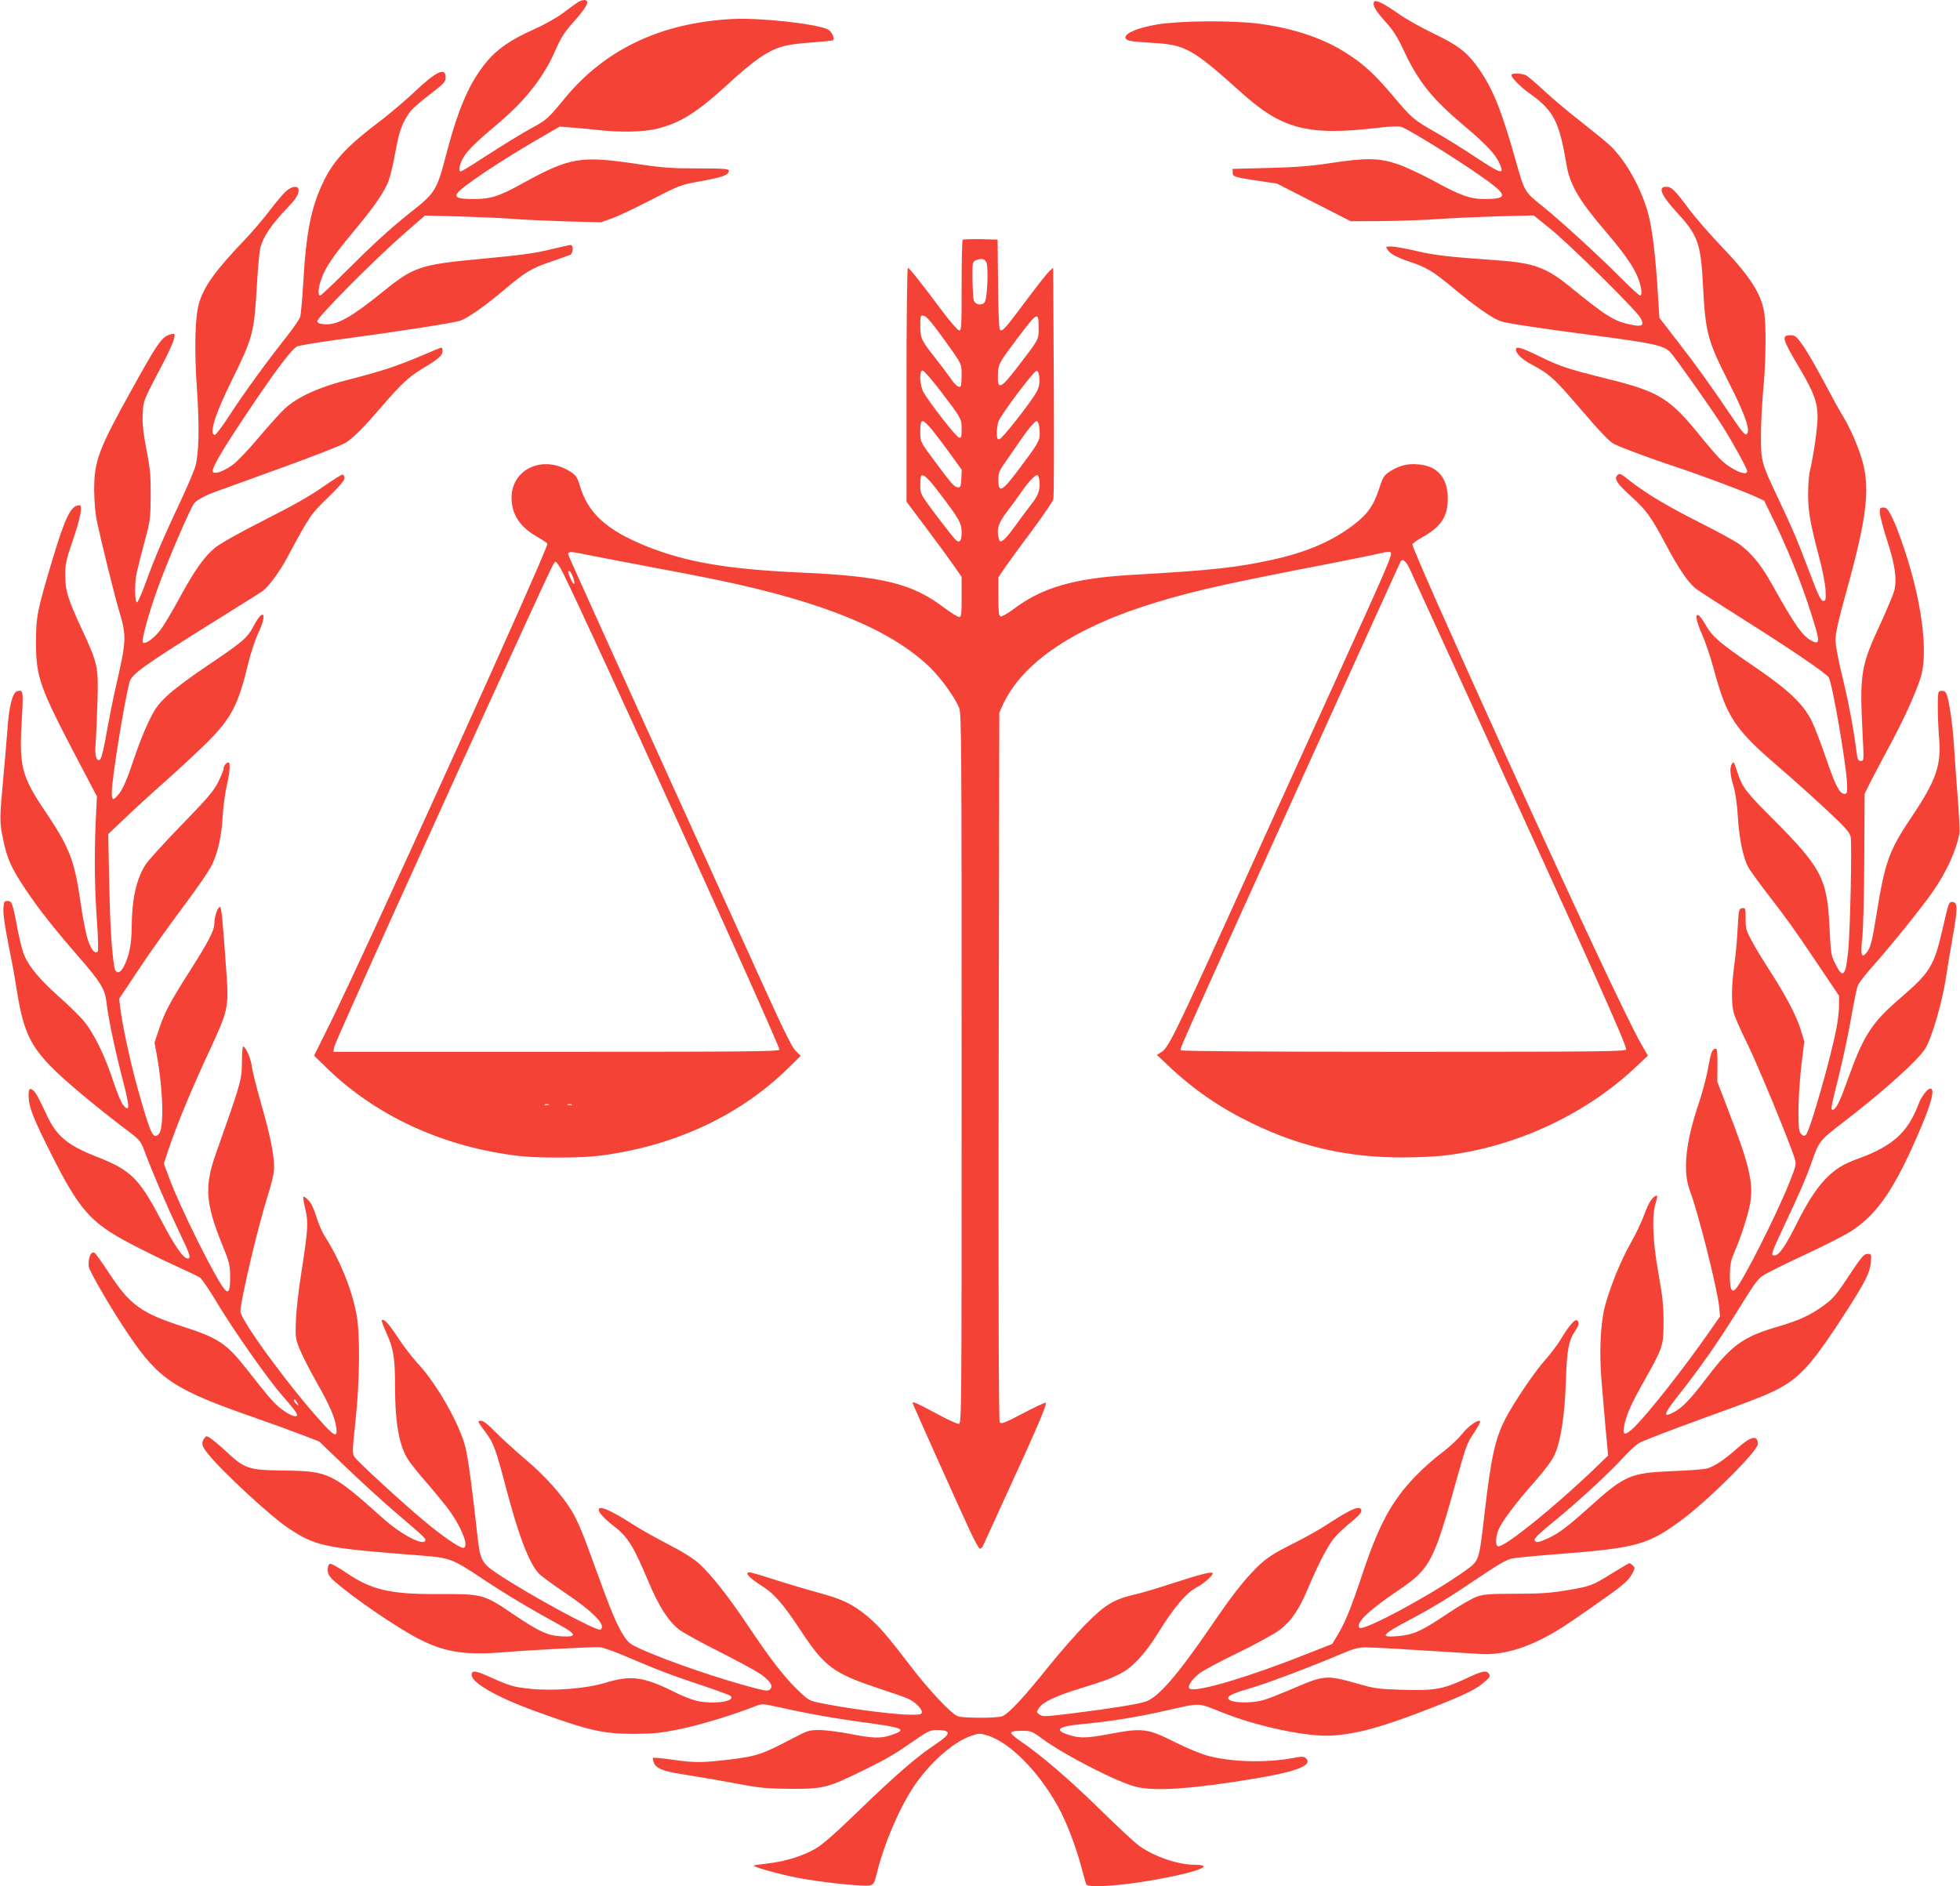 <?xml version="1.0" standalone="no"?>
<!DOCTYPE svg PUBLIC "-//W3C//DTD SVG 20010904//EN"
 "http://www.w3.org/TR/2001/REC-SVG-20010904/DTD/svg10.dtd">
<svg version="1.0" xmlns="http://www.w3.org/2000/svg"
 width="1280pt" height="1232pt" viewBox="0 0 1280 1232"
 preserveAspectRatio="xMidYMid meet">
<g transform="translate(0,1232) scale(0.1,-0.1)"
fill="#f44336" stroke="none">
<path d="M3770 12303 c-14 -9 -57 -41 -96 -70 -40 -30 -122 -76 -192 -107
-146 -65 -234 -126 -302 -207 -113 -135 -186 -303 -265 -604 -62 -239 -71
-254 -235 -383 -132 -105 -238 -202 -421 -384 -87 -87 -162 -158 -168 -158
-17 0 -13 55 10 114 27 74 76 145 208 304 120 144 174 219 214 297 23 47 34
88 72 287 16 83 47 156 91 207 14 17 71 66 125 107 91 70 99 79 99 110 0 67
-62 38 -205 -98 -61 -57 -158 -139 -215 -183 -212 -159 -308 -259 -372 -390
-85 -170 -119 -337 -138 -680 -6 -100 -15 -196 -19 -213 -5 -16 -43 -72 -83
-123 -129 -162 -284 -375 -374 -514 -48 -74 -93 -135 -100 -135 -42 0 0 134
112 360 134 272 143 307 160 590 7 129 18 253 25 275 20 72 70 146 178 260 54
56 71 84 71 114 0 30 -41 27 -80 -6 -17 -14 -66 -72 -108 -127 -42 -56 -119
-146 -172 -201 -185 -194 -258 -296 -290 -405 -27 -91 -32 -304 -13 -575 16
-235 12 -407 -11 -490 -7 -27 -50 -128 -94 -222 -114 -243 -168 -367 -226
-527 -28 -77 -55 -140 -61 -140 -16 -2 -17 123 -2 194 8 36 31 128 52 205 36
132 38 149 39 295 1 132 -3 177 -28 305 -22 115 -27 169 -24 233 5 89 -2 73
152 367 25 50 49 105 53 124 6 33 6 34 -23 27 -56 -14 -82 -51 -249 -352 -223
-401 -250 -474 -250 -664 1 -80 7 -155 19 -210 28 -132 113 -476 141 -570 53
-175 52 -200 -19 -507 -19 -84 -46 -221 -61 -305 -14 -84 -32 -159 -40 -167
-22 -23 -38 21 -31 92 3 34 8 155 12 269 8 244 4 261 -102 489 -93 202 -107
249 -108 349 0 76 5 100 46 220 52 151 70 240 47 240 -56 0 -93 -77 -178 -360
-100 -336 -105 -364 -106 -535 0 -225 24 -294 262 -748 l136 -259 -8 -166
c-10 -221 -7 -447 9 -662 7 -100 9 -179 4 -185 -17 -19 -43 12 -64 76 -12 35
-34 145 -48 245 -38 269 -72 357 -219 577 -171 253 -184 305 -163 648 9 153 6
167 -33 154 -29 -9 -52 -97 -62 -245 -6 -74 -17 -211 -26 -305 -26 -279 -27
-303 -3 -416 27 -129 51 -184 146 -327 87 -130 182 -251 348 -442 142 -163
172 -212 181 -294 12 -105 53 -303 104 -499 50 -192 51 -228 5 -174 -12 14
-41 83 -64 154 -53 162 -125 311 -187 387 -26 33 -101 107 -167 165 -124 111
-196 196 -227 270 -11 24 -28 91 -40 150 -36 192 -41 206 -69 206 -23 0 -25
-4 -28 -53 -2 -32 11 -119 32 -225 19 -94 43 -219 51 -277 44 -283 84 -376
223 -522 88 -91 293 -263 509 -426 77 -59 82 -65 108 -134 54 -144 145 -356
219 -511 78 -163 86 -187 62 -187 -29 0 -85 81 -174 251 -145 275 -196 325
-421 414 -186 72 -261 134 -322 264 -58 124 -73 151 -91 168 -25 22 -33 10
-31 -46 3 -66 35 -146 148 -370 182 -361 256 -446 505 -578 85 -45 220 -112
300 -148 80 -36 155 -72 166 -80 12 -8 64 -84 115 -170 103 -172 329 -494 418
-595 71 -81 101 -120 101 -131 0 -20 -40 -7 -92 30 -53 38 -81 70 -236 267
-133 170 -187 205 -417 279 -272 88 -346 141 -481 347 -46 70 -89 130 -95 134
-24 15 -43 -26 -40 -87 1 -28 161 -301 263 -450 199 -293 298 -357 836 -544
103 -36 236 -85 297 -108 l109 -42 171 -164 c93 -90 233 -217 310 -284 213
-182 217 -186 212 -200 -12 -36 -159 41 -275 145 -334 299 -355 309 -646 313
-237 3 -257 10 -386 131 -36 33 -79 69 -94 79 -28 18 -29 18 -42 0 -22 -30
-17 -50 25 -102 92 -115 407 -406 521 -482 181 -121 232 -132 866 -181 193
-15 208 -21 405 -152 155 -103 307 -194 522 -312 93 -51 91 -70 -6 -64 -94 6
-146 30 -322 149 -185 126 -196 128 -475 127 -318 -2 -442 26 -607 138 -52 36
-101 63 -109 60 -8 -3 -14 -19 -14 -39 0 -24 8 -41 32 -64 113 -105 429 -322
579 -396 166 -82 299 -100 563 -77 142 12 549 33 600 31 23 -1 100 -28 180
-63 197 -84 295 -122 495 -188 95 -32 177 -62 182 -67 39 -39 -131 -59 -237
-28 -32 9 -92 34 -133 55 -197 98 -281 110 -446 59 -125 -38 -331 -55 -488
-40 -110 11 -136 18 -271 79 -91 41 -116 44 -116 12 0 -51 164 -145 408 -234
357 -130 448 -151 652 -151 135 1 175 5 310 33 135 29 332 89 481 147 46 18
48 18 165 -8 184 -41 377 -75 582 -102 227 -31 248 -43 139 -79 -65 -22 -121
-20 -267 9 -69 13 -158 25 -197 25 -68 0 -79 -3 -170 -51 -209 -110 -241 -121
-438 -144 -165 -19 -213 -19 -358 2 -64 9 -119 14 -122 11 -3 -3 -1 -17 5 -32
13 -35 61 -55 175 -73 158 -25 256 -42 400 -69 116 -22 171 -27 315 -28 217
-1 244 6 475 119 161 79 205 105 368 218 56 38 76 47 112 47 101 0 99 -24 -7
-94 -122 -81 -257 -198 -499 -432 -144 -140 -237 -222 -280 -247 -82 -48 -195
-84 -311 -98 -51 -6 -95 -12 -96 -14 -8 -8 167 -57 281 -79 143 -29 436 -60
477 -51 25 6 30 13 46 78 45 186 140 412 237 561 105 160 263 300 385 340 43
15 53 15 99 1 155 -46 360 -261 483 -504 50 -100 102 -243 134 -364 14 -53 28
-102 31 -107 11 -17 167 -11 336 14 322 48 538 115 372 116 -108 0 -257 50
-360 121 -27 18 -145 128 -263 244 -205 200 -381 351 -518 444 -35 23 -61 48
-59 54 2 8 28 12 68 12 62 0 68 -2 134 -51 149 -109 490 -284 615 -315 125
-31 378 -13 787 56 267 45 367 86 322 130 -12 13 -24 13 -69 5 -179 -35 -405
-31 -565 10 -47 12 -138 49 -222 91 -178 89 -211 94 -417 55 -161 -30 -201
-31 -275 -8 -104 33 -71 57 98 72 166 15 362 47 531 86 235 53 209 54 366 -9
236 -95 565 -164 726 -153 171 12 339 59 673 191 193 76 269 113 322 161 32
27 36 35 27 51 -17 26 -43 20 -164 -37 -138 -64 -200 -74 -409 -67 -153 5
-176 8 -296 43 -188 53 -207 52 -395 -28 -85 -37 -179 -74 -209 -82 -89 -26
-231 -18 -231 13 0 16 46 36 145 64 97 27 412 146 587 221 87 37 119 46 167
46 48 0 260 -12 746 -43 123 -8 254 23 397 94 94 47 146 80 342 217 195 136
227 163 254 211 20 36 21 41 6 55 -8 9 -19 16 -23 16 -3 0 -56 -31 -116 -68
-128 -80 -139 -84 -304 -111 -95 -16 -169 -21 -321 -21 -159 0 -208 -3 -251
-17 -31 -10 -118 -60 -205 -119 -166 -111 -214 -132 -321 -141 -116 -9 -100
10 89 110 146 77 263 149 456 280 121 81 175 112 209 118 26 5 164 18 307 29
513 40 581 60 809 230 176 133 487 444 487 488 -1 62 -44 52 -136 -29 -81 -72
-144 -115 -194 -130 -19 -6 -123 -14 -230 -18 -271 -11 -309 -27 -536 -231
-142 -128 -198 -171 -267 -204 -67 -32 -90 -36 -95 -14 -2 11 38 49 123 118
152 123 370 324 457 421 35 39 81 81 103 94 22 13 195 80 385 149 409 148 474
174 560 225 123 73 210 178 413 494 122 191 149 246 155 313 4 53 4 54 -22 54
-23 0 -39 -19 -121 -142 -80 -122 -104 -150 -161 -192 -92 -67 -158 -98 -303
-141 -227 -66 -303 -121 -463 -332 -107 -141 -163 -200 -217 -227 -77 -41 -68
-13 45 129 116 147 236 317 346 493 171 274 154 252 248 301 47 25 170 84 273
132 103 49 218 108 255 133 168 112 282 282 446 669 70 164 93 257 63 257 -19
0 -59 -51 -77 -100 -71 -187 -168 -275 -395 -358 -99 -36 -146 -65 -209 -128
-63 -65 -121 -153 -194 -299 -72 -145 -114 -205 -143 -205 -27 0 -25 6 68 205
102 217 140 306 173 400 49 141 52 145 204 262 268 206 498 413 541 487 45 77
111 308 135 471 6 44 25 155 41 248 34 190 35 230 3 235 -27 4 -27 2 -69 -181
-55 -237 -80 -279 -277 -448 -183 -158 -236 -239 -335 -513 -55 -155 -79 -206
-101 -214 -19 -6 -16 12 39 230 27 112 63 280 79 374 16 94 35 187 43 207 8
19 53 77 99 128 110 123 320 383 390 484 90 130 154 270 175 385 2 14 -3 117
-12 230 -9 113 -20 270 -25 350 -10 147 -33 299 -51 333 -6 11 -19 17 -32 15
-21 -3 -22 -8 -22 -108 0 -58 4 -152 9 -210 14 -170 -23 -272 -178 -503 -149
-220 -176 -296 -231 -637 -29 -182 -39 -220 -65 -252 -33 -41 -41 -14 -28 97
6 57 12 282 13 520 l2 420 42 85 c24 47 80 152 124 234 88 164 161 323 197
431 42 123 29 346 -36 615 -32 137 -106 358 -147 440 -27 54 -36 65 -57 65
-23 0 -25 -4 -23 -38 1 -21 23 -102 48 -180 51 -158 64 -250 46 -324 -7 -26
-48 -124 -91 -218 -129 -277 -136 -326 -116 -722 9 -171 9 -173 -11 -173 -18
0 -22 8 -28 53 -20 157 -51 323 -92 492 -30 122 -46 211 -46 250 1 42 20 130
68 300 144 519 163 703 95 905 -29 88 -81 201 -125 269 -12 20 -62 110 -110
201 -48 91 -110 198 -137 238 -46 66 -54 72 -85 72 -62 0 -56 -20 65 -225 87
-147 112 -216 112 -308 0 -69 -25 -246 -50 -352 -7 -27 -12 -97 -12 -155 0
-112 15 -195 76 -425 19 -71 36 -161 38 -200 3 -62 1 -70 -15 -70 -15 0 -33
37 -87 180 -77 204 -107 277 -209 493 -108 228 -111 240 -111 406 0 78 7 213
15 301 18 183 20 423 6 507 -22 126 -97 240 -296 447 -68 72 -155 172 -193
223 -96 129 -115 148 -152 148 -56 0 -31 -57 77 -174 129 -140 151 -199 164
-461 17 -324 28 -365 175 -655 90 -177 130 -283 117 -316 -10 -27 -27 -10
-105 107 -137 202 -222 321 -348 484 l-123 159 -9 141 c-15 252 -37 438 -63
535 -46 171 -147 352 -252 451 -21 20 -103 87 -183 150 -80 62 -189 153 -242
203 -54 50 -108 96 -120 103 -27 15 -98 17 -98 3 0 -18 61 -79 123 -123 154
-110 190 -182 237 -461 21 -131 83 -237 256 -438 126 -148 189 -239 215 -313
21 -60 25 -105 9 -105 -6 0 -68 57 -138 128 -137 137 -384 363 -497 454 -120
96 -118 92 -179 308 -91 322 -148 464 -242 596 -73 103 -134 150 -294 226 -80
39 -182 96 -228 129 -92 65 -148 93 -158 78 -13 -21 9 -60 72 -129 51 -56 78
-97 120 -187 96 -206 186 -318 394 -493 166 -140 221 -203 244 -277 13 -41
-21 -27 -168 71 -77 51 -194 124 -259 161 -147 84 -156 92 -276 234 -119 141
-190 208 -299 278 -153 101 -350 168 -579 198 -175 23 -516 20 -668 -5 -121
-21 -205 -55 -205 -84 0 -22 26 -27 176 -36 216 -12 260 -37 580 -324 268
-242 437 -285 900 -230 80 9 130 11 146 5 73 -28 475 -282 595 -377 95 -74 84
-94 -53 -94 -93 0 -155 22 -334 120 -80 43 -186 93 -236 109 -118 40 -207 41
-440 5 -127 -19 -227 -27 -401 -31 l-233 -6 0 -22 c0 -29 9 -32 161 -55 l128
-19 241 -123 241 -123 207 1 c114 1 277 7 362 13 85 6 261 14 390 18 l236 6
104 -84 c126 -100 571 -540 595 -588 24 -47 10 -57 -62 -42 -109 21 -163 55
-400 248 -154 126 -238 156 -476 173 -316 22 -406 32 -528 61 -70 16 -143 29
-164 29 -37 0 -37 -1 -23 -22 18 -27 59 -49 148 -79 108 -36 152 -63 286 -175
139 -116 255 -197 307 -213 46 -14 244 -44 602 -91 396 -52 463 -67 504 -112
33 -35 270 -371 339 -480 69 -109 162 -279 162 -296 0 -34 -94 5 -162 66 -23
20 -85 91 -138 157 -206 255 -272 296 -614 381 -261 65 -307 80 -441 146 -122
59 -155 69 -155 44 0 -24 37 -61 92 -91 130 -70 155 -92 332 -299 125 -146
188 -212 217 -226 46 -24 253 -100 404 -150 138 -45 426 -152 508 -189 l68
-31 74 -152 c107 -224 198 -460 261 -677 27 -94 23 -111 -24 -87 -61 32 -109
99 -263 375 -68 122 -131 198 -209 256 -27 20 -145 84 -262 143 -217 110 -342
185 -457 274 -57 46 -65 49 -79 34 -23 -23 -2 -55 91 -139 99 -90 128 -130
223 -308 92 -173 152 -260 206 -299 22 -16 163 -107 312 -201 294 -185 535
-349 549 -374 24 -44 113 -557 119 -690 3 -64 1 -70 -17 -70 -31 0 -59 54
-119 230 -31 91 -73 201 -93 243 -55 113 -154 207 -382 362 -214 145 -268 191
-309 263 -68 120 -87 78 -26 -58 20 -44 54 -144 75 -222 85 -317 137 -395 422
-640 94 -81 238 -210 319 -286 123 -115 148 -144 154 -174 9 -50 -3 -615 -16
-743 -17 -168 -34 -186 -84 -86 -28 55 -30 68 -38 235 -15 324 -51 393 -382
724 -166 166 -189 197 -221 297 -21 66 -23 69 -35 50 -15 -24 -12 -70 11 -145
13 -44 24 -123 29 -210 9 -139 33 -253 67 -319 9 -17 59 -87 112 -156 153
-199 177 -233 333 -464 l148 -220 0 -62 c0 -34 -7 -99 -16 -145 -35 -190 -173
-672 -199 -699 -13 -13 -17 -12 -32 3 -15 15 -18 38 -18 155 0 75 9 207 19
293 l19 156 -22 74 c-28 92 -93 216 -197 379 -45 69 -100 159 -122 201 -38 69
-42 82 -42 148 0 69 -1 72 -22 69 -22 -3 -23 -8 -30 -128 -3 -69 -13 -178 -22
-243 -18 -135 -20 -242 -5 -307 5 -25 45 -117 89 -205 72 -147 281 -654 310
-751 12 -39 10 -47 -35 -160 -87 -217 -304 -645 -351 -694 -26 -27 -38 3 -37
92 1 62 7 96 23 133 48 109 98 264 110 338 22 132 -7 252 -144 607 l-71 185 1
108 c1 79 -2 107 -11 107 -23 0 -32 -24 -50 -125 -9 -55 -37 -159 -61 -232
-87 -256 -106 -444 -58 -570 55 -146 180 -643 191 -758 l6 -63 -69 -99 c-173
-249 -421 -562 -504 -637 -54 -48 -67 -39 -50 36 18 73 46 135 134 290 116
207 120 220 120 373 0 104 -6 167 -33 315 -38 212 -45 379 -18 463 8 26 12 47
8 47 -25 0 -53 -40 -81 -118 -17 -48 -58 -135 -91 -192 -65 -116 -127 -267
-166 -405 -31 -113 -40 -303 -24 -495 21 -252 30 -353 37 -420 l6 -67 -88 -85
c-255 -245 -579 -508 -628 -508 -22 0 -21 63 3 115 25 55 119 179 236 310 60
68 109 133 126 170 41 87 68 258 75 483 6 201 18 265 59 326 27 40 31 61 13
72 -14 9 -55 -39 -104 -122 -20 -34 -69 -99 -110 -145 -69 -78 -201 -275 -254
-378 -67 -132 -92 -249 -135 -616 -37 -317 -33 -308 -130 -377 -215 -154 -662
-395 -687 -370 -28 28 59 113 249 241 216 147 234 181 392 750 54 193 64 220
107 282 26 38 44 72 40 76 -14 14 -79 -33 -122 -88 -25 -31 -84 -86 -132 -121
-48 -36 -123 -103 -168 -150 -157 -163 -239 -316 -347 -640 -75 -225 -113
-317 -162 -398 l-35 -58 -158 -62 c-384 -153 -730 -256 -772 -230 -20 12 15
64 67 103 27 19 140 80 253 134 113 55 233 121 267 147 77 59 127 132 188 278
66 157 129 277 172 327 19 23 67 67 104 97 43 34 69 62 69 74 0 43 -58 20
-213 -81 -50 -34 -149 -89 -218 -124 -151 -75 -196 -105 -270 -182 -80 -83
-151 -175 -279 -363 -219 -320 -346 -467 -428 -494 -53 -18 -226 -45 -471 -76
-195 -24 -202 -24 -225 -7 -18 13 -18 15 -1 41 25 38 108 78 261 125 168 52
198 63 270 99 76 38 160 127 238 252 118 190 194 278 268 316 37 18 98 73 98
87 0 15 -65 -1 -255 -62 -99 -33 -214 -67 -255 -76 -135 -31 -193 -66 -315
-189 -61 -61 -176 -192 -255 -291 -159 -198 -254 -299 -295 -315 -34 -13 -256
-13 -290 0 -44 17 -193 175 -314 335 -149 195 -202 256 -280 321 -92 76 -161
109 -312 150 -74 20 -202 58 -286 85 -83 27 -159 49 -167 49 -37 0 -5 -35 80
-89 77 -47 141 -121 249 -285 160 -244 217 -286 520 -386 88 -29 174 -59 190
-68 43 -20 85 -63 85 -84 0 -16 -9 -18 -74 -18 -89 0 -350 32 -529 65 -124 23
-130 25 -175 66 -110 101 -189 200 -363 459 -125 187 -239 331 -317 400 -36
32 -107 76 -192 120 -74 38 -175 94 -225 126 -158 101 -236 135 -235 102 1
-19 38 -59 95 -103 94 -72 130 -129 229 -364 70 -166 132 -262 204 -317 26
-19 141 -83 257 -141 115 -58 236 -124 268 -145 66 -45 89 -81 66 -102 -12
-12 -25 -11 -89 5 -235 61 -549 168 -737 250 -90 40 -98 46 -133 100 -42 66
-83 164 -175 419 -89 247 -122 327 -163 394 -62 102 -174 227 -297 331 -65 55
-153 135 -195 177 -50 52 -83 78 -98 78 -26 0 -27 0 34 -82 48 -65 64 -110
129 -358 83 -316 153 -496 216 -560 17 -17 93 -72 168 -123 188 -126 274 -216
232 -241 -22 -14 -471 230 -672 365 -102 68 -113 89 -130 237 -35 321 -62 517
-79 587 -38 154 -190 421 -315 553 -34 37 -92 113 -128 168 -60 91 -91 124
-104 110 -3 -2 12 -41 32 -86 45 -99 55 -162 55 -350 0 -239 28 -389 88 -478
15 -23 64 -84 108 -135 44 -50 107 -126 139 -167 96 -124 155 -270 109 -270
-24 0 -136 77 -258 179 -139 116 -432 385 -452 416 -14 22 -13 42 7 227 29
265 32 582 6 710 -34 169 -107 347 -206 504 -18 27 -43 85 -56 130 -18 56 -34
89 -55 109 -36 34 -37 27 -14 -72 18 -80 15 -125 -27 -398 -17 -104 -33 -244
-36 -310 -5 -113 -4 -124 21 -190 15 -38 63 -134 108 -213 91 -161 125 -239
134 -306 10 -68 -11 -60 -98 37 -217 240 -528 666 -528 722 0 69 116 559 180
760 26 81 40 145 40 179 0 84 -26 214 -84 415 -29 102 -57 210 -60 240 -7 53
-36 124 -56 136 -6 4 -10 -31 -10 -102 -1 -117 -5 -131 -170 -598 -76 -212
-68 -326 41 -594 47 -115 51 -133 52 -208 1 -90 -9 -115 -35 -86 -56 63 -288
527 -362 726 l-36 97 24 73 c63 187 154 408 287 692 106 229 113 263 99 462
-24 343 -33 439 -41 447 -12 14 -39 -56 -39 -103 0 -48 -36 -118 -164 -319
-126 -198 -159 -261 -196 -369 l-31 -93 15 -82 c42 -233 48 -480 13 -515 -38
-38 -53 -5 -142 312 -44 159 -98 409 -110 515 l-7 56 132 198 c72 109 202 291
287 404 90 120 170 236 189 277 39 84 61 183 69 325 4 58 15 142 26 188 20 87
25 152 11 152 -14 0 -32 -23 -32 -41 0 -9 -16 -48 -35 -87 -30 -59 -69 -105
-238 -279 -111 -114 -216 -230 -234 -257 -62 -93 -92 -229 -93 -411 0 -106
-16 -189 -50 -255 -27 -53 -56 -54 -64 -2 -17 105 -27 267 -33 550 l-6 314
104 99 c57 55 178 166 269 246 91 81 215 197 276 257 155 156 200 242 265 512
16 67 45 155 64 195 63 131 37 175 -29 50 -41 -79 -70 -103 -321 -272 -93 -62
-203 -145 -243 -183 -62 -59 -81 -86 -122 -171 -27 -55 -69 -162 -94 -238 -50
-149 -76 -209 -109 -244 -29 -33 -37 -29 -37 20 0 88 77 565 115 720 14 53 86
105 545 392 168 104 315 197 326 205 38 28 112 128 159 217 148 275 153 283
267 393 74 72 108 112 108 128 0 12 -6 22 -14 22 -7 0 -64 -36 -127 -80 -77
-55 -199 -124 -379 -215 -164 -83 -288 -153 -325 -182 -71 -58 -136 -150 -235
-333 -40 -74 -92 -162 -115 -195 -42 -59 -106 -107 -122 -91 -11 11 39 195 99
359 61 171 214 525 237 551 17 20 73 50 130 71 20 7 211 77 425 154 214 77
410 154 435 170 53 35 122 105 243 246 115 134 170 185 253 235 109 65 135 88
135 116 0 13 -3 24 -7 24 -3 0 -63 -24 -132 -54 -155 -66 -269 -104 -476 -156
-190 -48 -331 -112 -413 -187 -29 -26 -105 -111 -170 -188 -65 -77 -140 -157
-167 -177 -55 -41 -107 -63 -131 -54 -23 9 36 114 218 386 182 273 293 420
328 437 14 6 113 23 220 38 433 58 807 116 848 131 50 19 162 97 281 198 139
117 178 142 301 184 63 22 123 43 133 47 20 8 24 65 4 65 -7 0 -68 -14 -136
-30 -96 -24 -196 -37 -440 -60 -408 -38 -448 -51 -651 -216 -204 -165 -296
-217 -377 -212 -35 2 -49 7 -51 20 -4 22 372 401 563 568 l140 122 235 -6
c129 -4 285 -11 345 -16 61 -5 214 -12 340 -16 l230 -6 75 27 c41 15 157 70
257 122 168 87 191 96 289 114 175 31 214 45 214 75 0 11 -37 14 -202 14 -173
0 -232 4 -403 30 -364 54 -434 42 -743 -128 -153 -85 -208 -102 -321 -102 -97
0 -122 9 -105 37 23 39 296 221 536 359 l133 77 90 -7 c50 -4 126 -11 170 -16
141 -16 294 -12 379 10 155 39 261 107 476 305 63 59 147 128 187 155 107 72
163 89 327 101 78 6 146 13 153 15 20 5 -4 60 -33 73 -82 37 -442 76 -619 67
-467 -24 -832 -197 -1096 -517 -108 -132 -119 -142 -209 -191 -83 -46 -165
-96 -344 -211 -65 -43 -123 -77 -127 -77 -15 0 -10 39 11 80 26 51 75 100 228
229 187 158 305 309 385 495 30 69 55 108 108 167 70 78 102 126 93 141 -8 13
-37 9 -64 -9z m-1829 -9145 c11 -21 11 -22 -4 -9 -10 7 -17 17 -17 22 0 15 9
10 21 -13z"/>
<path d="M6287 10754 c-4 -4 -7 -140 -7 -301 0 -273 -1 -294 -17 -291 -10 2
-59 59 -111 128 -140 188 -213 280 -223 280 -5 0 -9 -331 -9 -764 l0 -763 123
-164 c68 -90 149 -201 180 -245 l57 -82 0 -131 c0 -115 -2 -131 -16 -131 -10
0 -53 27 -97 60 -210 159 -400 206 -932 230 -488 22 -755 68 -1018 174 -260
106 -379 216 -432 399 -14 47 -24 62 -55 83 -188 124 -408 14 -388 -194 9 -98
64 -172 174 -233 30 -17 56 -35 59 -40 12 -18 -1202 -2698 -1427 -3149 l-97
-195 84 -82 c324 -314 759 -514 1250 -573 116 -15 405 -14 520 0 491 60 923
260 1242 573 l82 81 -32 31 c-24 23 -79 135 -209 421 -1011 2227 -1278 2817
-1278 2824 0 17 17 18 85 4 39 -8 225 -44 415 -80 190 -35 410 -78 490 -95
684 -144 1113 -321 1368 -563 73 -70 166 -197 196 -270 15 -35 16 -256 16
-2357 0 -2318 0 -2319 -20 -2319 -11 0 -79 31 -150 70 -119 64 -150 78 -150
66 0 -6 288 -649 371 -828 30 -65 60 -120 67 -123 7 -2 18 7 24 23 7 15 77
169 156 342 189 410 263 584 252 588 -6 2 -73 -29 -150 -70 -119 -62 -142 -71
-151 -58 -7 10 -9 764 -7 2325 l4 2310 21 47 c129 284 476 515 1015 677 248
74 455 121 1078 241 173 34 341 68 374 76 37 10 62 12 68 6 13 -13 -13 -74
-385 -892 -179 -393 -468 -1030 -642 -1415 -374 -825 -425 -929 -469 -956
l-31 -19 75 -71 c167 -158 339 -276 553 -379 313 -151 619 -220 973 -220 91 0
208 5 262 11 470 51 939 268 1275 589 l69 65 -43 74 c-84 145 -421 864 -867
1846 -402 887 -633 1408 -628 1420 2 7 33 28 68 48 119 67 162 133 163 247 0
139 -65 216 -193 227 -69 6 -122 -7 -183 -45 -41 -27 -47 -35 -72 -113 -37
-113 -77 -169 -171 -240 -137 -104 -300 -174 -517 -223 -238 -53 -401 -71
-929 -101 -378 -22 -586 -83 -773 -225 -39 -29 -75 -49 -83 -46 -11 4 -14 31
-14 130 l0 125 46 68 c26 37 105 146 177 242 71 96 132 186 136 200 4 14 5
360 3 769 l-4 743 -26 -23 c-14 -13 -82 -99 -152 -193 -135 -181 -155 -204
-170 -189 -6 6 -11 135 -12 299 l-3 290 -111 3 c-60 1 -113 -1 -117 -4z m154
-146 c16 -30 7 -241 -11 -263 -20 -24 -63 -15 -71 15 -4 14 -7 76 -8 138 -1
108 0 113 22 122 36 14 56 11 68 -12z m-325 -438 c35 -47 86 -118 114 -158 48
-71 50 -76 50 -141 0 -37 -3 -70 -6 -74 -12 -12 -35 6 -66 52 -18 25 -59 80
-91 121 -100 126 -107 140 -107 220 0 68 1 71 22 68 14 -2 44 -34 84 -88z
m667 6 c0 -76 2 -71 -140 -256 -107 -140 -129 -149 -126 -53 2 74 3 77 116
228 145 193 150 196 150 81z m-650 -398 c146 -191 147 -192 147 -260 0 -51 -2
-59 -17 -56 -19 3 -201 238 -234 300 -23 46 -27 138 -4 138 8 0 56 -55 108
-122z m655 70 c2 -32 -3 -59 -17 -85 -33 -63 -225 -308 -243 -311 -15 -3 -18
4 -18 42 0 24 5 57 10 72 19 50 234 335 250 332 10 -2 16 -18 18 -50z m-706
-330 c25 -29 79 -101 122 -160 l77 -107 -3 -58 c-3 -51 -5 -58 -23 -56 -23 2
-41 22 -160 183 -85 115 -85 115 -85 176 0 92 10 95 72 22z m702 30 c3 -13 6
-41 6 -64 0 -44 -15 -69 -156 -255 -90 -119 -114 -129 -114 -45 0 48 5 61 45
117 25 35 68 98 96 139 53 78 98 130 110 130 4 0 9 -10 13 -22z m-652 -444
c134 -176 148 -201 148 -260 0 -57 -12 -73 -37 -52 -9 7 -65 78 -125 157 -108
144 -108 145 -108 201 0 31 3 60 7 63 13 13 49 -21 115 -109z m656 76 c6 -59
-7 -97 -56 -158 -26 -33 -73 -96 -105 -141 -59 -83 -94 -113 -101 -89 -21 69
-10 108 57 195 29 37 68 91 86 118 44 64 92 116 106 112 5 -2 11 -19 13 -37z
m2421 -582 c16 -35 187 -409 381 -833 773 -1690 1030 -2264 1030 -2299 0 -14
-147 -16 -1455 -16 -926 0 -1455 4 -1455 10 0 23 -13 -5 927 2070 278 613 507
1118 510 1123 13 22 37 1 62 -55z m-5535 -15 c165 -328 1416 -3083 1416 -3119
0 -12 -214 -14 -1456 -14 l-1457 0 6 33 c5 28 684 1532 1212 2682 227 494 222
485 235 485 5 0 25 -30 44 -67z m70 -38 c17 -52 1 -51 -20 1 -16 39 -17 44 -5
44 5 0 16 -20 25 -45z m-161 -3442 c-7 -2 -19 -2 -25 0 -7 3 -2 5 12 5 14 0
19 -2 13 -5z m150 0 c-7 -2 -19 -2 -25 0 -7 3 -2 5 12 5 14 0 19 -2 13 -5z"/>
</g>
</svg>
